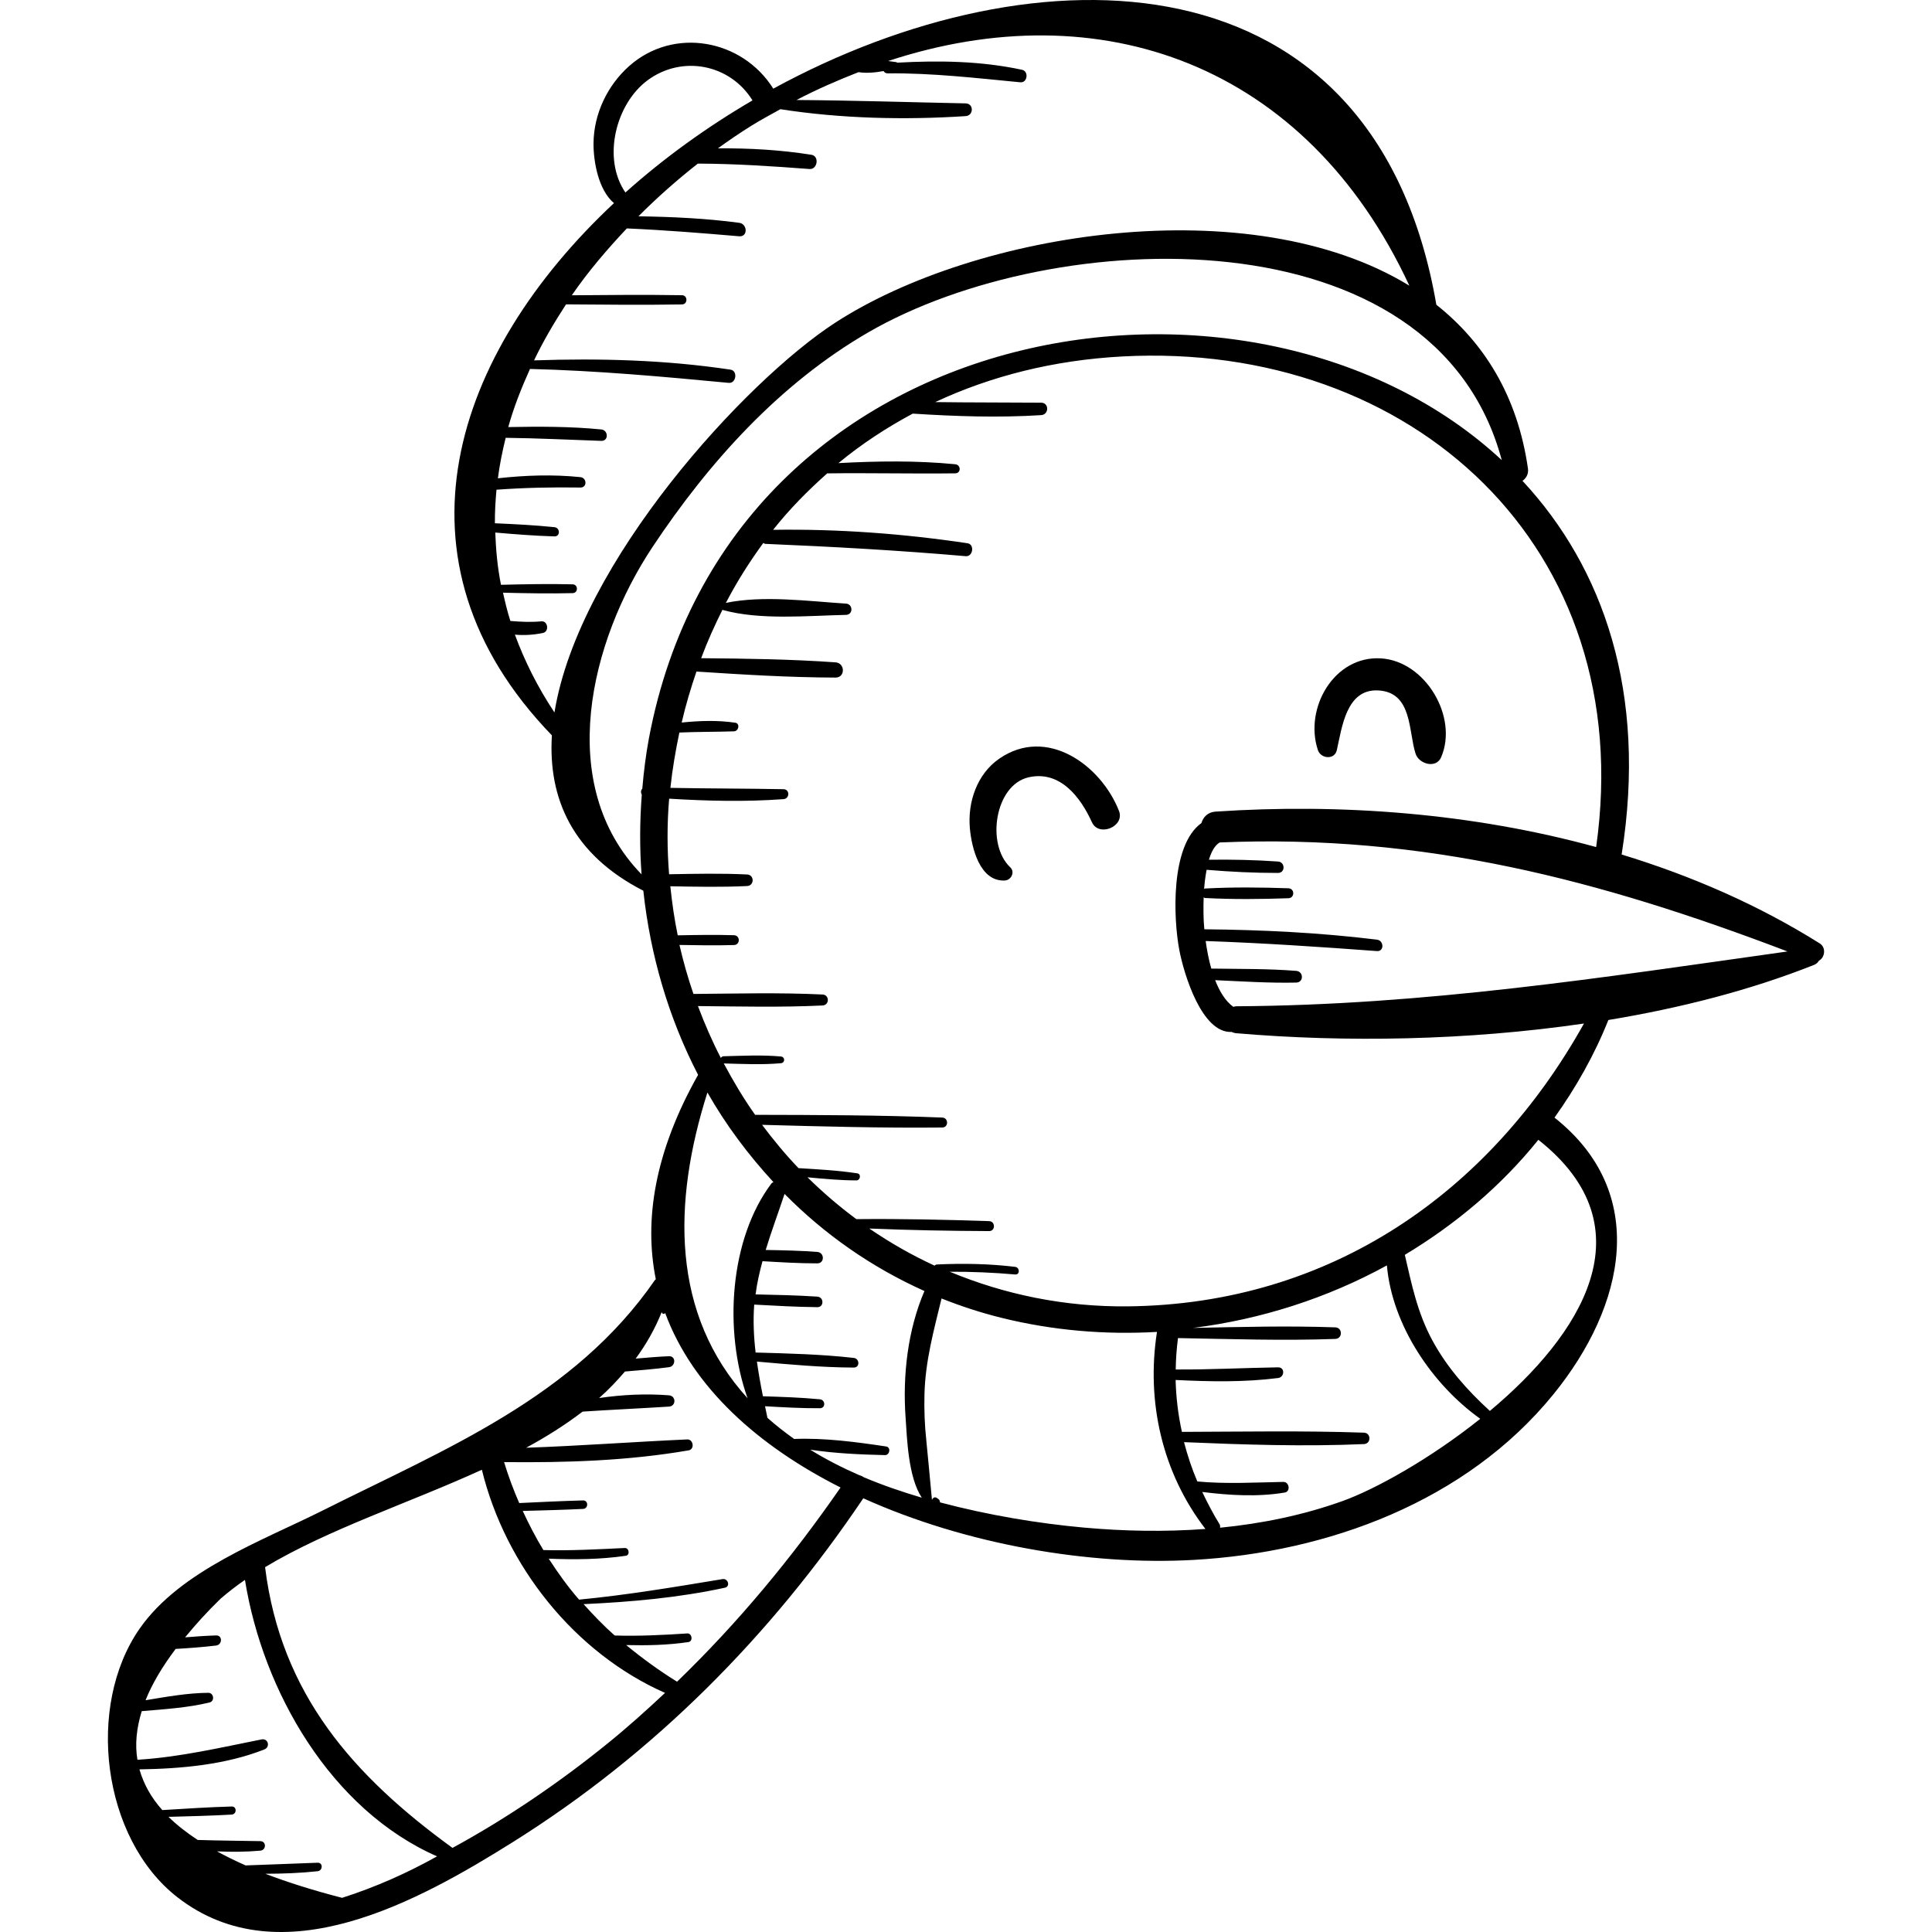 <?xml version="1.0" encoding="iso-8859-1"?>
<!-- Uploaded to: SVG Repo, www.svgrepo.com, Generator: SVG Repo Mixer Tools -->
<!DOCTYPE svg PUBLIC "-//W3C//DTD SVG 1.1//EN" "http://www.w3.org/Graphics/SVG/1.1/DTD/svg11.dtd">
<svg fill="#000000" height="800px" width="800px" version="1.1" id="Capa_1" xmlns="http://www.w3.org/2000/svg" xmlns:xlink="http://www.w3.org/1999/xlink" 
	 viewBox="0 0 250.218 250.218" xml:space="preserve">
<g>
	<path d="M144.921,105.02c-2.332-5.942-9.364-11.024-15.52-6.753c-2.868,1.989-4.093,5.62-3.792,8.994
		c0.227,2.545,1.286,6.924,4.515,6.777c0.835-0.038,1.372-1.092,0.711-1.716c-3.144-2.969-1.99-10.656,2.382-11.651
		c4.077-0.929,6.731,2.582,8.204,5.824C142.307,108.449,145.715,107.046,144.921,105.02z"/>
	<path d="M178.853,85.268c-6.098-0.374-9.971,6.49-8.167,11.885c0.375,1.121,2.157,1.293,2.45,0c0.66-2.91,1.213-7.934,5.335-7.735
		c4.48,0.216,3.917,5.308,4.87,8.212c0.432,1.314,2.65,1.974,3.31,0.433C188.884,92.845,184.603,85.62,178.853,85.268z"/>
	<path d="M235.686,122.188c-7.946-4.989-16.626-8.763-25.675-11.522c0.005-0.022,0.017-0.033,0.021-0.056
		c3.308-20.893-2.368-37.066-12.853-48.338c0.476-0.323,0.811-0.885,0.71-1.592c-1.348-9.417-5.702-16.328-11.863-21.212
		c-7.966-46.166-51.867-46.55-85.887-27.979c-0.013-0.022-0.011-0.043-0.025-0.065c-4.021-6.341-12.847-7.972-18.6-2.894
		c-2.839,2.506-4.61,6.213-4.645,10.01c-0.022,2.349,0.619,6.053,2.647,7.766c-20.712,19.389-29.998,46.217-8.039,68.931
		c-0.503,8.18,2.669,15.424,11.843,20.121c0.9,8.391,3.292,16.503,7.091,23.847c-5.623,9.973-7.022,18.803-5.474,26.478
		c-0.033,0.038-0.077,0.042-0.108,0.087c-10.51,15.24-27.133,21.875-43.058,29.868c-7.755,3.892-18.391,7.728-23.662,15.256
		c-7.023,10.031-4.894,27.197,4.839,34.8c13.435,10.494,31.384,0.458,43.519-7.151c18.29-11.468,33.321-26.657,45.341-44.497
		c13.308,6.002,29.273,8.729,42.732,7.984c17.427-0.963,35.347-7.56,46.628-21.426c9.4-11.554,12.439-26.147,0.159-35.859
		c2.769-3.886,5.161-8.082,6.976-12.642c9.348-1.547,18.415-3.868,26.649-7.142c0.309-0.123,0.496-0.323,0.619-0.54
		C236.323,124.052,236.552,122.732,235.686,122.188z M83.89,10.382c4.444-3.269,10.634-2.097,13.556,2.603
		c0.004,0.007,0.01,0.009,0.015,0.015c-5.919,3.458-11.493,7.481-16.463,11.933C77.962,20.501,79.748,13.428,83.89,10.382z
		 M66.686,82.196c1.2,0.109,2.419,0.03,3.63-0.217c0.837-0.17,0.663-1.59-0.204-1.508c-1.367,0.128-2.688,0.063-4.014-0.05
		c-0.391-1.219-0.677-2.439-0.953-3.659c3.007,0.071,6.015,0.133,9.024,0.055c0.732-0.019,0.733-1.119,0-1.138
		c-3.095-0.081-6.19-0.013-9.285,0.061c-0.453-2.263-0.658-4.519-0.739-6.768c2.551,0.22,5.102,0.425,7.662,0.498
		c0.782,0.022,0.749-1.118,0-1.195c-2.565-0.263-5.137-0.391-7.712-0.505c-0.011-1.455,0.073-2.903,0.207-4.345
		c3.618-0.265,7.236-0.337,10.875-0.283c0.883,0.013,0.844-1.259,0-1.346c-3.58-0.369-7.14-0.243-10.693,0.15
		c0.224-1.764,0.582-3.509,1.008-5.243c4.13,0.045,8.252,0.258,12.383,0.396c0.967,0.032,0.93-1.387,0-1.479
		c-4.006-0.396-8.027-0.386-12.048-0.308c0.71-2.562,1.702-5.062,2.813-7.528c8.616,0.215,17.16,0.988,25.739,1.803
		c0.968,0.092,1.205-1.567,0.232-1.713c-8.431-1.266-16.936-1.489-25.444-1.2c1.186-2.487,2.603-4.898,4.144-7.255
		c5.007,0.041,10.006,0.091,15.014,0.009c0.768-0.013,0.769-1.182,0-1.194c-4.758-0.078-9.509-0.031-14.264,0.008
		c2.085-3.045,4.53-5.903,7.122-8.657c4.861,0.209,9.709,0.603,14.557,1.017c1.138,0.097,1.082-1.6,0-1.745
		c-4.336-0.58-8.688-0.774-13.051-0.844c2.404-2.415,4.98-4.692,7.689-6.824c4.832,0.018,9.647,0.335,14.465,0.702
		c1.041,0.08,1.299-1.677,0.249-1.844c-4.03-0.642-8.059-0.863-12.112-0.834c1.399-1.011,2.826-1.988,4.296-2.905
		c1.258-0.785,2.526-1.457,3.792-2.164c7.837,1.22,16.107,1.411,23.999,0.895c1.051-0.069,1.072-1.627,0-1.649
		c-7.29-0.15-14.614-0.387-21.909-0.438c2.669-1.397,5.349-2.556,8.029-3.605c1.066,0.156,2.166,0.056,3.249-0.145
		c0.1,0.168,0.253,0.301,0.518,0.299c5.785-0.056,11.448,0.608,17.193,1.158c0.924,0.088,1.124-1.425,0.22-1.62
		c-5.302-1.143-10.767-1.222-16.171-0.922c-0.039-0.025-0.065-0.064-0.118-0.071c-0.345-0.047-0.7-0.095-1.056-0.141
		c27.405-9.033,54.133,0.293,67.508,29.094c-20.593-12.611-56.121-7.029-74.355,4.794c-11.645,7.55-33.222,31.033-36.364,50.481
		C69.599,88.945,67.932,85.576,66.686,82.196z M83.185,102.147c-0.201,0.194-0.211,0.515-0.066,0.768
		c-0.261,3.462-0.285,6.914-0.028,10.326c-11.274-11.594-6.679-30.216,1.429-42.414c7.285-10.961,16.454-21.143,27.955-27.795
		c24.052-13.913,73.388-15.772,82.021,16.558C162.583,29.929,94.501,40.068,84.043,95.623
		C83.634,97.797,83.374,99.973,83.185,102.147z M91.62,141.492c2.385,4.194,5.282,8.064,8.549,11.607
		c-0.082,0.061-0.186,0.078-0.252,0.165c-5.414,7.182-6.227,19.065-3.097,27.826C86.927,170.21,87.076,155.814,91.62,141.492z
		 M44.305,245.793c-3.697-0.954-7.007-1.993-9.939-3.116c2.265-0.009,4.528-0.086,6.769-0.331c0.686-0.075,0.722-1.123,0-1.1
		c-3.118,0.102-6.219,0.254-9.324,0.349c-1.338-0.584-2.552-1.195-3.703-1.82c1.875,0.082,3.75,0.076,5.609-0.092
		c0.778-0.07,0.806-1.217,0-1.232c-2.711-0.054-5.41-0.068-8.11-0.154c-1.46-0.954-2.722-1.952-3.787-2.993
		c2.732-0.076,5.466-0.135,8.195-0.298c0.665-0.04,0.675-1.062,0-1.043c-3,0.085-5.995,0.284-8.991,0.465
		c-1.48-1.649-2.432-3.415-2.965-5.274c5.422-0.079,11.151-0.599,16.176-2.579c0.798-0.314,0.506-1.469-0.358-1.298
		c-5.406,1.072-10.581,2.294-16.077,2.635c-0.338-1.983-0.123-4.088,0.558-6.297c2.945-0.255,5.954-0.434,8.789-1.127
		c0.698-0.171,0.546-1.253-0.169-1.248c-2.693,0.02-5.43,0.515-8.128,0.962c0.842-2.115,2.155-4.333,3.898-6.647
		c1.747-0.101,3.491-0.229,5.24-0.438c0.812-0.097,0.863-1.335,0-1.308c-1.347,0.042-2.683,0.138-4.017,0.247
		c1.339-1.628,2.822-3.287,4.609-5.014c0.985-0.853,2.036-1.66,3.145-2.428c2.318,14.428,11.122,29.763,24.88,35.806
		C52.695,242.607,48.605,244.42,44.305,245.793z M78.68,225.809c-6.236,5.05-13.006,9.664-20.076,13.518
		c-12.769-9.276-22.239-19.882-24.272-36.36c8.144-4.902,18.579-8.275,28.077-12.615c3.027,12.403,11.983,23.711,23.721,28.9
		C83.722,221.507,81.265,223.717,78.68,225.809z M87.686,217.801c-2.37-1.47-4.544-3.064-6.592-4.745
		c2.695,0.066,5.384,0.011,8.06-0.388c0.631-0.094,0.486-1.159-0.151-1.117c-3.136,0.206-6.254,0.365-9.395,0.267
		c-1.447-1.278-2.759-2.653-4.029-4.061c6.139-0.284,12.295-0.826,18.305-2.129c0.737-0.16,0.414-1.234-0.308-1.115
		c-6.187,1.023-12.335,2.059-18.579,2.659c-1.447-1.66-2.728-3.45-3.932-5.304c3.337,0.132,6.672,0.11,9.983-0.377
		c0.571-0.084,0.436-1.033-0.136-1.006c-3.517,0.169-7.015,0.364-10.537,0.267c-0.983-1.611-1.862-3.31-2.675-5.067
		c2.606-0.072,5.211-0.135,7.816-0.262c0.703-0.034,0.711-1.118,0-1.1c-2.759,0.072-5.515,0.211-8.271,0.341
		c-0.738-1.693-1.398-3.454-1.962-5.304c7.994,0.086,16.021-0.162,23.908-1.522c0.801-0.138,0.614-1.452-0.191-1.415
		c-6.963,0.314-13.899,0.836-20.859,1.078c2.606-1.409,5.057-2.959,7.313-4.68c3.728-0.245,7.457-0.415,11.187-0.65
		c0.943-0.06,0.935-1.386,0-1.46c-3.005-0.239-6.052-0.085-9.047,0.351c1.21-1.064,2.307-2.223,3.345-3.433
		c1.904-0.156,3.802-0.313,5.701-0.561c0.877-0.115,0.941-1.459,0-1.422c-1.444,0.057-2.878,0.194-4.313,0.309
		c1.356-1.838,2.506-3.849,3.392-6.08c-0.094,0.238,0.313,0.411,0.416,0.175c0.003-0.005,0.004-0.008,0.006-0.013
		c3.576,9.691,12.109,17.263,22.721,22.612C102.574,201.734,95.581,210.184,87.686,217.801z M117.283,183.571
		c0.19,2.695,0.325,7.708,2.1,10.398c-2.565-0.76-5.086-1.621-7.49-2.638c-0.179-0.122-0.373-0.215-0.587-0.269
		c-2.244-0.979-4.384-2.078-6.378-3.312c3.19,0.488,6.561,0.632,9.687,0.705c0.624,0.014,0.797-1.02,0.152-1.118
		c-3.836-0.578-8.028-1.136-11.919-0.974c-1.231-0.883-2.395-1.79-3.455-2.736c-0.107-0.504-0.207-1.001-0.313-1.502
		c2.371,0.137,4.732,0.273,7.11,0.258c0.757-0.005,0.729-1.087,0-1.157c-2.458-0.237-4.912-0.312-7.379-0.392
		c-0.307-1.498-0.566-2.993-0.782-4.492c4.176,0.37,8.341,0.757,12.538,0.775c0.825,0.004,0.781-1.164,0-1.251
		c-4.225-0.476-8.461-0.575-12.705-0.697c-0.241-2.037-0.336-4.095-0.183-6.206c2.724,0.145,5.447,0.305,8.176,0.332
		c0.886,0.009,0.869-1.307,0-1.365c-2.663-0.178-5.331-0.227-7.998-0.29c0.188-1.485,0.518-2.902,0.895-4.299
		c2.367,0.138,4.735,0.284,7.104,0.281c0.963-0.001,0.938-1.406,0-1.479c-2.224-0.174-4.457-0.216-6.689-0.257
		c0.736-2.415,1.619-4.783,2.443-7.258c5.124,5.189,11.207,9.479,18.117,12.575C117.555,172.265,116.898,178.122,117.283,183.571z
		 M140.341,197.838c-5.852-0.532-12.316-1.592-18.601-3.263c0.002-0.176-0.069-0.34-0.219-0.442
		c-0.067-0.046-0.134-0.092-0.201-0.137c-0.265-0.181-0.544,0.017-0.619,0.273c-0.128-1.513-0.772-8.102-0.733-7.736
		c-0.213-1.958-0.289-3.966-0.239-5.935c0.11-4.352,1.21-8.288,2.212-12.43c2.489,0.994,5.075,1.841,7.767,2.508
		c6.643,1.646,13.435,2.208,20.135,1.822c-1.411,9.038,0.672,18.239,6.275,25.52C150.86,198.41,145.559,198.312,140.341,197.838z
		 M173.878,194.404c-5.121,1.836-10.457,2.919-15.858,3.454c0-0.144,0.027-0.289-0.062-0.433c-0.851-1.382-1.581-2.784-2.251-4.197
		c3.535,0.437,7.171,0.664,10.684,0.075c0.787-0.132,0.592-1.393-0.187-1.378c-3.746,0.073-7.396,0.289-11.135-0.057
		c-0.715-1.669-1.271-3.369-1.724-5.091c7.756,0.327,15.544,0.588,23.301,0.25c0.949-0.041,0.954-1.446,0-1.479
		c-7.85-0.271-15.719-0.124-23.574-0.102c-0.485-2.193-0.757-4.433-0.814-6.722c4.425,0.22,8.864,0.306,13.267-0.252
		c0.855-0.108,0.917-1.398,0-1.384c-4.423,0.066-8.831,0.31-13.255,0.277c0.02-1.337,0.113-2.691,0.295-4.067
		c6.787,0.123,13.584,0.354,20.371,0.11c0.964-0.035,0.965-1.463,0-1.498c-6.133-0.22-12.276-0.052-18.412,0.073
		c8.827-1.116,17.38-3.861,25.097-8.098c0.671,7.739,5.874,15.432,12.092,19.867C185.169,188.987,178.05,192.908,173.878,194.404z
		 M192.957,182.734c-2.91-2.66-5.504-5.572-7.411-9.068c-1.969-3.611-2.709-7.278-3.604-11.148
		c6.563-3.946,12.482-8.913,17.292-14.9C213.747,159.06,204.662,172.947,192.957,182.734z M146.132,169.189
		c-8.305,0.094-16.073-1.556-23.126-4.483c2.828-0.013,5.648,0.105,8.469,0.354c0.639,0.057,0.617-0.911,0-0.986
		c-3.363-0.407-6.73-0.465-10.113-0.309c-0.142,0.007-0.245,0.069-0.32,0.152c-2.974-1.364-5.792-2.986-8.46-4.808
		c5.169,0.215,10.353,0.31,15.523,0.332c0.832,0.003,0.828-1.261,0-1.289c-5.723-0.192-11.468-0.317-17.195-0.259
		c-2.243-1.652-4.348-3.472-6.33-5.418c2.108,0.202,4.22,0.395,6.334,0.402c0.506,0.002,0.654-0.831,0.123-0.913
		c-2.519-0.386-5.073-0.519-7.618-0.676c-1.696-1.761-3.25-3.652-4.721-5.609c7.781,0.214,15.552,0.427,23.338,0.348
		c0.832-0.008,0.828-1.256,0-1.289c-8.08-0.323-16.154-0.335-24.238-0.354c-1.504-2.114-2.829-4.356-4.06-6.655
		c2.472,0.065,4.931,0.191,7.398-0.029c0.561-0.05,0.562-0.822,0-0.872c-2.473-0.22-4.936-0.094-7.416-0.028
		c-0.182,0.005-0.289,0.1-0.361,0.219c-1.124-2.166-2.099-4.418-2.966-6.72c5.379,0.049,10.764,0.182,16.137-0.077
		c0.914-0.044,0.915-1.378,0-1.422c-5.567-0.268-11.148-0.115-16.72-0.071c-0.716-2.069-1.314-4.189-1.812-6.346
		c2.357,0.043,4.711,0.08,7.07,0.01c0.818-0.024,0.819-1.246,0-1.271c-2.433-0.073-4.862-0.032-7.294,0.014
		c-0.435-2.082-0.733-4.208-0.96-6.353c3.314,0.061,6.628,0.13,9.94-0.03c0.963-0.046,0.965-1.451,0-1.498
		c-3.365-0.162-6.731-0.089-10.098-0.027c-0.257-3.208-0.276-6.473,0.007-9.79c4.938,0.304,9.852,0.424,14.809,0.062
		c0.819-0.06,0.84-1.274,0-1.289c-4.883-0.091-9.765-0.08-14.647-0.172c0.26-2.454,0.675-4.83,1.162-7.166
		c2.359-0.105,4.716-0.076,7.078-0.156c0.607-0.021,0.814-1.021,0.152-1.118c-2.315-0.338-4.62-0.255-6.93-0.02
		c0.519-2.271,1.183-4.457,1.91-6.603c5.995,0.392,12.012,0.763,18.015,0.779c1.281,0.003,1.254-1.883,0-1.972
		c-5.782-0.41-11.601-0.487-17.403-0.538c0.806-2.174,1.751-4.256,2.765-6.285c0.017,0.007,0.01,0.033,0.028,0.038
		c4.84,1.348,10.971,0.742,15.962,0.637c0.946-0.02,0.933-1.401,0-1.46c-4.856-0.308-10.734-1.1-15.554-0.092
		c1.425-2.74,3.059-5.319,4.849-7.763c0.091,0.033,0.142,0.112,0.254,0.117c8.668,0.363,17.314,0.845,25.959,1.596
		c0.947,0.082,1.18-1.534,0.226-1.676c-8.34-1.243-16.734-1.865-25.168-1.739c2.102-2.662,4.478-5.066,7.003-7.309
		c5.531-0.072,11.058,0.065,16.59-0.005c0.77-0.01,0.74-1.103,0-1.176c-5.048-0.495-10.086-0.416-15.133-0.149
		c2.95-2.444,6.184-4.564,9.621-6.409c5.546,0.355,11.079,0.547,16.634,0.195c1.026-0.065,1.047-1.604,0-1.612
		c-4.575-0.034-9.148-0.015-13.721-0.077c7.218-3.372,15.352-5.434,24.233-5.91c37.459-2.005,66.864,24.688,61.365,63.533
		c0,0.003,0.001,0.005,0.001,0.008c-16.028-4.403-33.083-5.676-49.302-4.592c-1.003,0.067-1.602,0.722-1.821,1.482
		c-4.061,2.91-3.628,12.452-2.863,16.449c0.596,3.112,2.907,10.791,6.775,10.604c0.18,0.076,0.366,0.146,0.59,0.165
		c14.114,1.207,29.869,0.958,45.043-1.255C192.893,154.502,172.278,168.892,146.132,169.189z M160.101,130.325
		c-0.142,0.001-0.248,0.048-0.371,0.073c-1.034-0.745-1.79-2.015-2.352-3.454c3.496,0.156,7.008,0.391,10.503,0.313
		c0.987-0.022,0.963-1.44,0-1.517c-3.651-0.291-7.341-0.239-11.005-0.296c-0.345-1.21-0.572-2.447-0.726-3.569
		c7.402,0.256,14.795,0.755,22.18,1.301c0.965,0.071,0.921-1.366,0-1.479c-7.434-0.914-14.871-1.271-22.353-1.344
		c-0.028-0.326-0.056-0.654-0.071-0.924c-0.036-0.664-0.063-1.869-0.016-3.213c0.067,0.027,0.107,0.084,0.193,0.088
		c3.586,0.189,7.199,0.152,10.786,0.028c0.83-0.029,0.831-1.261,0-1.289c-3.586-0.124-7.201-0.161-10.786,0.028
		c-0.06,0.003-0.084,0.047-0.135,0.062c0.058-0.84,0.174-1.678,0.324-2.483c3.067,0.259,6.176,0.41,9.25,0.406
		c0.961-0.001,0.941-1.413,0-1.479c-2.965-0.208-5.973-0.27-8.952-0.232c0.314-1.032,0.757-1.866,1.402-2.238
		c26.484-1.117,49.25,4.869,73.531,14.118C207.426,126.613,184.627,130.179,160.101,130.325z"/>
</g>
</svg>